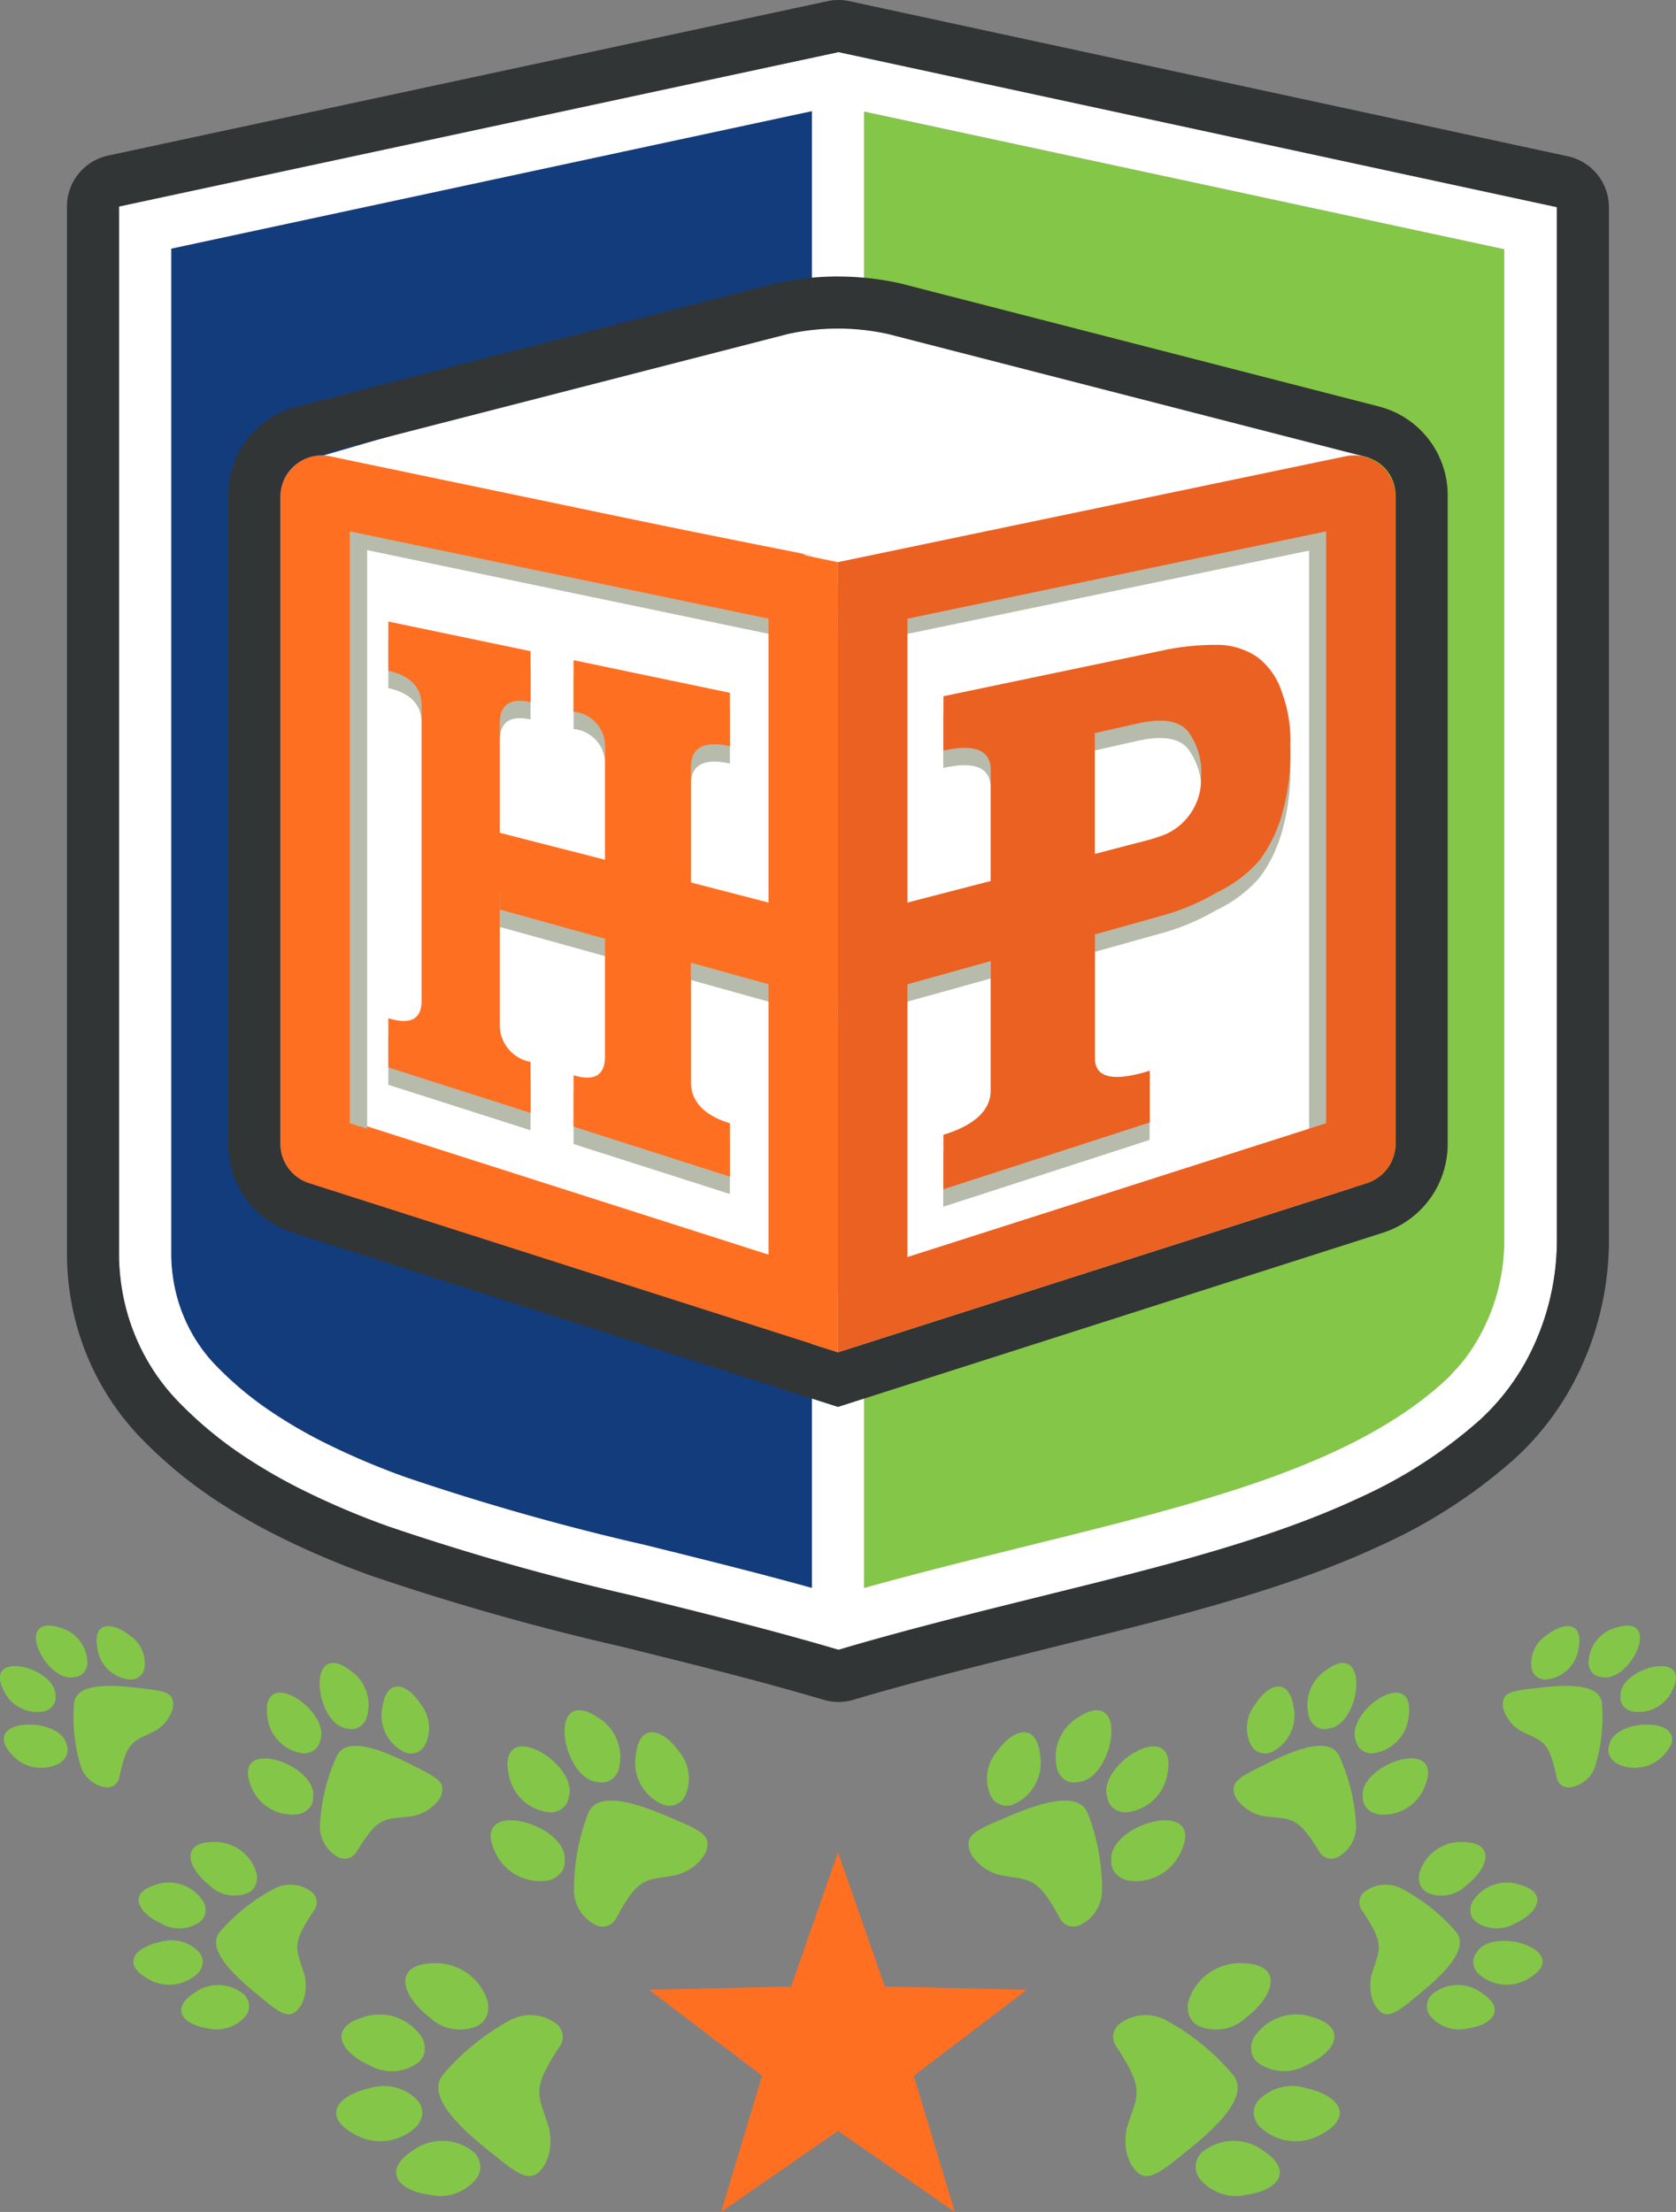 <svg xmlns="http://www.w3.org/2000/svg" width="87.404" height="115.335" viewBox="0 0 87.404 115.335">
  <rect x="0" y="0" width="87.404" height="115.335" fill="#808080" stroke="none"/>
  <g id="Group_4101" data-name="Group 4101" transform="translate(-19477 594.109)">
    <path id="Path_826" data-name="Path 826" d="M0-5.1A8.678,8.678,0,0,0,.147-3.51,8.388,8.388,0,0,0,1.291-.577,8.219,8.219,0,0,0,2.262.676,17.978,17.978,0,0,0,5.4,3.276,25.458,25.458,0,0,0,7.918,4.73a38.36,38.36,0,0,0,4.334,1.849,126.576,126.576,0,0,0,12.477,3.53l1.28.318c2.189.544,4.814,1.2,7.405,1.918V-64.663L0-57.492Z" transform="translate(19485.926 -523.652)" fill="#133c7c"/>
    <path id="Path_827" data-name="Path 827" d="M0-6.6c2.594-.722,5.226-1.378,7.421-1.925l1.722-.427c3.47-.859,6.857-1.7,9.979-2.7.2-.064.4-.128.6-.193,4.167-1.377,7.825-3.066,10.512-5.51.2-.181.383-.378.566-.576.063-.067.127-.133.188-.2a9.2,9.2,0,0,0,.575-.731c.012-.017.023-.037.035-.053a10.308,10.308,0,0,0,1.787-5.87V-76.409L0-83.585Z" transform="translate(19522.057 -504.705)" fill="#84c647"/>
    <path id="Path_828" data-name="Path 828" d="M-3.215,0-40.736,8.051V62.636a11.352,11.352,0,0,0,.194,2.094,11.064,11.064,0,0,0,1.515,3.88,10.873,10.873,0,0,0,1.3,1.672,20.6,20.6,0,0,0,3.612,3,27.8,27.8,0,0,0,2.789,1.612,41.307,41.307,0,0,0,4.635,1.98,128.4,128.4,0,0,0,12.751,3.612l1.278.318C-10,81.465-6.681,82.29-3.6,83.195l.383.112.382-.113c3.08-.9,6.392-1.73,9.054-2.393l1.716-.426c4.085-1.011,7.944-1.967,11.525-3.2,1.088-.374,2.071-.746,3.005-1.138q.732-.307,1.436-.635a24.839,24.839,0,0,0,6.306-4.06,12.008,12.008,0,0,0,2.45-3.124A13.2,13.2,0,0,0,34.248,61.9V8.084ZM-4.6,80.083c-2.592-.72-5.216-1.374-7.405-1.919l-1.28-.318a126.257,126.257,0,0,1-12.477-3.529A38.7,38.7,0,0,1-30.1,72.47a25.354,25.354,0,0,1-2.519-1.455,17.933,17.933,0,0,1-3.136-2.6,8.219,8.219,0,0,1-.971-1.253,8.4,8.4,0,0,1-1.144-2.933,8.685,8.685,0,0,1-.147-1.593V10.247L-4.6,3.076ZM31.5,61.9a10.305,10.305,0,0,1-1.787,5.869l-.035.053c-.179.254-.372.5-.575.732-.06.069-.125.134-.188.2-.181.2-.366.4-.566.576-2.686,2.444-6.345,4.133-10.512,5.51-.2.066-.4.129-.6.193-3.123,1-6.509,1.841-9.98,2.7l-1.721.427c-2.195.547-4.828,1.2-7.422,1.925V3.1L31.5,10.278Z" transform="translate(19523.945 -591.392)" fill="#fff"/>
    <g id="Group_4026" data-name="Group 4026" transform="translate(19521.1 -570.059)">
      <path id="Path_830" data-name="Path 830" d="M0-3.981l26.48-8.465L25.25-50.44,0-45.176Z" transform="translate(0 50.44)" fill="#fff"/>
    </g>
    <g id="Group_4027" data-name="Group 4027" transform="translate(19494.156 -570.059)">
      <path id="Path_831" data-name="Path 831" d="M-2.309-3.981l-26.943-9.4V-50.44l26.943,5.264Z" transform="translate(29.252 50.44)" fill="#fff"/>
    </g>
    <path id="Path_832" data-name="Path 832" d="M-.31-.313,21.527,4.24V37.528L-.31,30.548ZM-.461-3.97A3.481,3.481,0,0,0-3.933-.489V30.652a3.478,3.478,0,0,0,2.42,3.314L20.61,41.039a3.473,3.473,0,0,0,4.539-3.314V4.123A3.48,3.48,0,0,0,22.379.716L.256-3.9A3.556,3.556,0,0,0-.461-3.97" transform="translate(19495.951 -566.09)" fill="#ff6f22"/>
    <path id="Path_833" data-name="Path 833" d="M-2.356-1.114l27.5-5.491L.605-13.74a12.027,12.027,0,0,0-5.923,0L-29.852-6.607Z" transform="translate(19523.455 -563.677)" fill="#fff"/>
    <path id="Path_834" data-name="Path 834" d="M-2.725-.233A12.16,12.16,0,0,1-.11.052L24.812,6.461a2.058,2.058,0,0,1,1.545,1.993V42.277a2.151,2.151,0,0,1-1.495,2.048L-2.725,53.143l-27.586-8.817a2.151,2.151,0,0,1-1.495-2.048V8.454a2.058,2.058,0,0,1,1.545-1.993L-5.339.052A12.139,12.139,0,0,1-2.725-.233m0-2.717a14.939,14.939,0,0,0-3.2.348l-.047.011-.045.012L-30.937,3.83a4.773,4.773,0,0,0-3.586,4.624V42.277a4.85,4.85,0,0,0,3.385,4.636l27.586,8.818.827.264.827-.264,27.586-8.818a4.85,4.85,0,0,0,3.385-4.636V8.454A4.773,4.773,0,0,0,25.488,3.83L.566-2.579.521-2.591.475-2.6a14.954,14.954,0,0,0-3.2-.348" transform="translate(19523.424 -576.743)" fill="#313535"/>
    <g id="Group_4032" data-name="Group 4032" transform="translate(19492.787 -567.897)">
      <path id="Path_836" data-name="Path 836" d="M-2.376-.647-30.1-6.428l.37-1.773L-2.006-2.42Z" transform="translate(30.102 8.201)" fill="#b7bbab"/>
    </g>
    <path id="Path_837" data-name="Path 837" d="M20.631-63.138H18.82V-96.121h1.811Z" transform="translate(19475.516 -471.188)" fill="#b7bbab"/>
    <g id="Group_4033" data-name="Group 4033" transform="translate(19520.525 -567.507)">
      <path id="Path_838" data-name="Path 838" d="M-.03-.614-.375-2.392,27.371-7.779l.345,1.413Z" transform="translate(0.375 7.779)" fill="#b7bbab"/>
    </g>
    <path id="Path_839" data-name="Path 839" d="M75.929-63.138H74.118V-96.121h1.811Z" transform="translate(19471.15 -471.188)" fill="#b7bbab"/>
    <path id="Path_840" data-name="Path 840" d="M-1.526-.557c-1.36-.3-2.033.067-2.033,1.1V16.93c0,1.033.673,1.755,2.033,2.173v2.784l-8.152-2.606V16.6c1.093.336,1.644,0,1.644-1.011V9.433l-5.494-1.476v5.976a1.963,1.963,0,0,0,1.607,1.974v2.656l-7.417-2.371V13.628c1.155.355,1.737.05,1.737-.917V-2.656c0-.967-.582-1.58-1.737-1.835V-7.057l7.417,1.546v2.657c-1.074-.237-1.607.138-1.607,1.125V3.964l5.494,1.4V-.478a1.811,1.811,0,0,0-1.644-1.88V-5.042l8.152,1.7Z" transform="translate(19516.59 -553.738)" fill="#b7bbab"/>
    <g id="Group_4036" data-name="Group 4036" transform="translate(19503.061 -549.774)">
      <path id="Path_842" data-name="Path 842" d="M-1.511-.763-19.149-5.668V-9.662L-1.511-5.091Z" transform="translate(19.149 9.662)" fill="#b7bbab"/>
    </g>
    <g id="Group_4037" data-name="Group 4037" transform="translate(19520.703 -549.774)">
      <path id="Path_843" data-name="Path 843" d="M0-.763,17.637-5.668V-9.662L0-5.091Z" transform="translate(0 9.662)" fill="#b7bbab"/>
    </g>
    <path id="Path_844" data-name="Path 844" d="M-1.526-.557c-1.36-.3-2.033.067-2.033,1.1V16.93c0,1.032.673,1.755,2.033,2.173v2.784L-9.679,19.28V16.6c1.093.336,1.644,0,1.644-1.012V8.527l-5.494-1.476v6.882a1.961,1.961,0,0,0,1.607,1.973v2.657l-7.417-2.371V13.627c1.155.356,1.737.051,1.737-.917V-2.656c0-.967-.582-1.58-1.737-1.835V-7.057l7.417,1.546v2.657c-1.074-.238-1.607.139-1.607,1.125V3.964l5.494,1.4V-.478a1.811,1.811,0,0,0-1.644-1.88V-5.042l8.152,1.7Z" transform="translate(19516.59 -554.644)" fill="#ff6f22"/>
    <path id="Path_845" data-name="Path 845" d="M-.972-.027a13.054,13.054,0,0,1,2.9-.314A3.728,3.728,0,0,1,4.051.288a3.663,3.663,0,0,1,1.292,1.84,7.168,7.168,0,0,1,.439,2.828A11.463,11.463,0,0,1,5.4,8.306a7.351,7.351,0,0,1-1.22,2.584,6.853,6.853,0,0,1-2.243,1.689A11.856,11.856,0,0,1-.972,13.8l-3.442.961v6.46c0,1.023.962,1.236,2.859.647v2.7l-10.76,3.482V25.207c1.651-.513,2.468-1.291,2.468-2.341V6.2c0-1.049-.817-1.394-2.468-1.028V2.34ZM-4.414,4.262v6.31l2.247-.591A10.33,10.33,0,0,0-.689,9.521,3.129,3.129,0,0,0,1.13,6.606V6.59A3.548,3.548,0,0,0,.41,4.122C-.075,3.6-.93,3.478-2.167,3.756Z" transform="translate(19538.506 -559.238)" fill="#b7bbab"/>
    <path id="Path_846" data-name="Path 846" d="M-.972-.027a13.054,13.054,0,0,1,2.9-.314A3.721,3.721,0,0,1,4.051.288a3.663,3.663,0,0,1,1.292,1.84,7.168,7.168,0,0,1,.439,2.828A11.463,11.463,0,0,1,5.4,8.306a7.351,7.351,0,0,1-1.22,2.584,6.853,6.853,0,0,1-2.243,1.689,11.819,11.819,0,0,1-2.9,1.216l-3.442.962v6.46c0,1.023.962,1.236,2.859.646v2.7l-10.76,3.482V25.207c1.651-.513,2.468-1.292,2.468-2.341V6.2c0-1.049-.817-1.394-2.468-1.028V2.339ZM-4.414,4.262v6.309l2.247-.59A10.33,10.33,0,0,0-.689,9.521,3.13,3.13,0,0,0,1.13,6.606V6.59A3.548,3.548,0,0,0,.41,4.122C-.075,3.6-.93,3.478-2.167,3.756Z" transform="translate(19538.506 -560.144)" fill="#eb6121"/>
    <path id="Path_847" data-name="Path 847" d="M-2.181-.339V30.522L-24.018,37.5V4.214ZM-.715-4.3a2.181,2.181,0,0,0-.446.046l-26.48,5.52v41.2L-.062,33.648a2.161,2.161,0,0,0,1.5-2.058V-2.137A2.161,2.161,0,0,0-.715-4.3" transform="translate(19548.34 -566.064)" fill="#eb6121"/>
    <path id="Path_848" data-name="Path 848" d="M-.31-.339,21.527,4.214V37.5L-.31,30.522ZM-1.777-4.3A2.161,2.161,0,0,0-3.933-2.137V31.59a2.161,2.161,0,0,0,1.5,2.058l27.579,8.816V1.268L-1.332-4.252A2.166,2.166,0,0,0-1.777-4.3" transform="translate(19495.551 -566.064)" fill="#ff6f22"/>
    <g id="Group_4044" data-name="Group 4044" transform="translate(19503.061 -550.68)">
      <path id="Path_850" data-name="Path 850" d="M-1.511-.763-19.149-5.668V-9.662L-1.511-5.091Z" transform="translate(19.149 9.662)" fill="#ff6f22"/>
    </g>
    <g id="Group_4045" data-name="Group 4045" transform="translate(19520.703 -550.68)">
      <path id="Path_851" data-name="Path 851" d="M0-.763,17.637-5.668V-9.662L0-5.091Z" transform="translate(0 9.662)" fill="#eb6121"/>
    </g>
    <path id="Path_852" data-name="Path 852" d="M-3.448-.233,34.014,7.851V61.669a13.181,13.181,0,0,1-1.589,6.318,11.98,11.98,0,0,1-2.45,3.124,24.807,24.807,0,0,1-6.306,4.06q-.7.327-1.434.634c-.937.392-1.92.764-3.007,1.138-3.579,1.232-7.438,2.188-11.523,3.2l-1.718.426c-2.661.663-5.974,1.488-9.053,2.393l-.382.113-.383-.112c-3.081-.9-6.4-1.73-9.069-2.393l-1.279-.318A128.294,128.294,0,0,1-26.928,76.64a41.088,41.088,0,0,1-4.635-1.98,27.867,27.867,0,0,1-2.79-1.612,20.654,20.654,0,0,1-3.612-3,10.841,10.841,0,0,1-1.3-1.672,11.069,11.069,0,0,1-1.516-3.88,11.476,11.476,0,0,1-.193-2.094V7.818Zm0-2.717a2.7,2.7,0,0,0-.57.061L-41.539,5.162a2.717,2.717,0,0,0-2.147,2.656V62.4A14.154,14.154,0,0,0-43.446,65a13.794,13.794,0,0,0,1.887,4.828,13.547,13.547,0,0,0,1.619,2.09,23.458,23.458,0,0,0,4.087,3.4,31.012,31.012,0,0,0,3.061,1.769,44.246,44.246,0,0,0,4.935,2.111,130.694,130.694,0,0,0,13.023,3.694l1.279.317c2.643.658,5.932,1.476,8.958,2.363l.381.112a2.714,2.714,0,0,0,.766.11,2.721,2.721,0,0,0,.767-.111l.383-.112c3.015-.886,6.29-1.7,8.921-2.358l1.737-.431c4.146-1.026,8.06-2,11.752-3.266,1.145-.394,2.182-.787,3.171-1.2.52-.217,1.037-.446,1.536-.679A27.473,27.473,0,0,0,31.8,73.122a14.648,14.648,0,0,0,3.006-3.832,15.91,15.91,0,0,0,1.922-7.621V7.851A2.719,2.719,0,0,0,34.587,5.2L-2.875-2.888a2.734,2.734,0,0,0-.573-.062" transform="translate(19524.178 -591.159)" fill="#313535"/>
    <g id="Group_4048" data-name="Group 4048" transform="translate(19510.842 -497.525)">
      <path id="Path_854" data-name="Path 854" d="M-.635-.6l-7.414.162,5.9,4.488-2.136,7.1L1.81,6.925,7.9,11.151l-2.137-7.1,5.9-4.488L4.255-.6,1.81-7.6Z" transform="translate(8.049 7.6)" fill="#ff6f22"/>
    </g>
    <path id="Path_855" data-name="Path 855" d="M-.139-.087C1-.58,2.906-1.405,3.914-1a.958.958,0,0,1,.543.538h0a10.867,10.867,0,0,1,.75,3.893,2.022,2.022,0,0,1-1.175,1.96.792.792,0,0,1-1.016-.348C1.974,3.111,1.6,3.052.5,2.879.312,2.85.1,2.817-.147,2.768A2.555,2.555,0,0,1-1.341,2.05c-.069-.077-.136-.16-.2-.251a1.052,1.052,0,0,1-.19-.838C-1.63.636-1.263.416-.576.1c.121-.049.268-.113.437-.186" transform="translate(19529.264 -499.113)" fill="#84c647"/>
    <path id="Path_856" data-name="Path 856" d="M-.021-.239A.91.91,0,0,1-.256-.923C-.325-1.7.434-2.342,1.169-2.684c.755-.352,1.773-.521,2.224-.064.2.2.351.6-.029,1.386A2.559,2.559,0,0,1,.54.1,1.209,1.209,0,0,1-.021-.239" transform="translate(19535.213 -496.171)" fill="#84c647"/>
    <path id="Path_857" data-name="Path 857" d="M-.023-.268A.893.893,0,0,1-.239-.72C-.485-1.473.132-2.3.738-2.782c.581-.462,1.382-.8,1.858-.508.226.137.461.475.3,1.308A2.388,2.388,0,0,1,.7.04,1.007,1.007,0,0,1-.023-.268" transform="translate(19534.986 -499.65)" fill="#84c647"/>
    <path id="Path_858" data-name="Path 858" d="M-.182,0C.076.066.4.329.489,1.2A2.358,2.358,0,0,1-.985,3.77a.933.933,0,0,1-.951-.251.98.98,0,0,1-.16-.242A2.182,2.182,0,0,1-1.741.954C-1.336.381-.7-.137-.182,0" transform="translate(19530.756 -503.764)" fill="#84c647"/>
    <path id="Path_859" data-name="Path 859" d="M-.029-.3a1.165,1.165,0,0,1-.2-.318A2.423,2.423,0,0,1,.879-3.431C1.6-3.9,2.008-3.81,2.219-3.652c.439.33.419,1.188.205,1.894C2.193-.992,1.634-.083.819-.033A.859.859,0,0,1-.029-.3" transform="translate(19532.389 -501.157)" fill="#84c647"/>
    <path id="Path_860" data-name="Path 860" d="M-.535-.266a1.037,1.037,0,0,1,.243.8C-.409,1.715-2.207,3.147-3.282,4c-.168.134-.314.25-.432.348-.671.5-1.079.737-1.441.667-.249-.048-.463-.238-.7-.619A2.613,2.613,0,0,1-6.1,3.669a3.345,3.345,0,0,1,.038-1.151c.079-.261.158-.488.228-.689.405-1.165.542-1.558-.8-3.589A.862.862,0,0,1-6.44-2.914a2.254,2.254,0,0,1,2.511-.134A12.167,12.167,0,0,1-.535-.266" transform="translate(19541.828 -485.67)" fill="#84c647"/>
    <path id="Path_861" data-name="Path 861" d="M-.367-.058C-.157.612-.848,1.51-1.581,2.061a2.294,2.294,0,0,1-2.468.481,1.007,1.007,0,0,1-.589-.775,1.414,1.414,0,0,1,.017-.529,2.823,2.823,0,0,1,2.9-1.979c.957.036,1.267.391,1.359.683" transform="translate(19543.596 -490.996)" fill="#84c647"/>
    <path id="Path_862" data-name="Path 862" d="M-.032-.214a.948.948,0,0,1-.361-.6,1.163,1.163,0,0,1,.121-.709,2.631,2.631,0,0,1,3.1-1.075c.887.268,1.093.668,1.109.956.035.614-.713,1.22-1.469,1.546a2.329,2.329,0,0,1-2.5-.122" transform="translate(19542.652 -486.325)" fill="#84c647"/>
    <path id="Path_863" data-name="Path 863" d="M-.028-.05A2.588,2.588,0,0,1,3.2-.12c.8.536.884.987.816,1.272-.118.5-.795.893-1.724,1.009A2.422,2.422,0,0,1-.162,1.3,1.041,1.041,0,0,1-.342.872,1.078,1.078,0,0,1-.028-.05" transform="translate(19539.707 -481.83)" fill="#84c647"/>
    <path id="Path_864" data-name="Path 864" d="M-.022-.174A1.2,1.2,0,0,1-.27-.709.932.932,0,0,1-.048-1.48a2.419,2.419,0,0,1,2.5-.648c.8.16,1.644.588,1.744,1.182,0,0,0,.006,0,.008.045.286-.075.724-.9,1.185A2.687,2.687,0,0,1-.022-.174" transform="translate(19542.666 -483.098)" fill="#84c647"/>
    <path id="Path_865" data-name="Path 865" d="M-.133-.012C.852-.131,2.5-.331,3.182.212a.763.763,0,0,1,.295.535h0A8.7,8.7,0,0,1,3.167,3.9,1.616,1.616,0,0,1,1.821,5.141a.634.634,0,0,1-.7-.5C.761,2.921.49,2.792-.316,2.409c-.138-.065-.294-.139-.472-.232a2.034,2.034,0,0,1-.753-.823,2.381,2.381,0,0,1-.1-.239A.841.841,0,0,1-1.595.429C-1.441.2-1.109.118-.51.032c.1-.01.231-.026.377-.043" transform="translate(19557.063 -506.054)" fill="#84c647"/>
    <path id="Path_866" data-name="Path 866" d="M-.006-.14A.727.727,0,0,1-.031-.72c.123-.611.852-.93,1.493-1.026.659-.1,1.479,0,1.721.456.105.2.133.54-.337,1.056a2.047,2.047,0,0,1-2.5.477A.966.966,0,0,1-.006-.14" transform="translate(19560.957 -502.406)" fill="#84c647"/>
    <path id="Path_867" data-name="Path 867" d="M-.006-.167a.709.709,0,0,1-.063-.4C-.086-1.2.575-1.691,1.148-1.922c.551-.222,1.242-.3,1.541.032.142.157.245.469-.07,1.07A1.91,1.91,0,0,1,.481.235a.8.8,0,0,1-.487-.4" transform="translate(19561.578 -505.123)" fill="#84c647"/>
    <path id="Path_868" data-name="Path 868" d="M-.193-.007C-.011.1.18.379.05,1.065A1.887,1.887,0,0,1-1.665,2.7.745.745,0,0,1-2.338,2.3a.786.786,0,0,1-.068-.223,1.747,1.747,0,0,1,.8-1.7c.44-.348,1.048-.6,1.413-.379" transform="translate(19559.273 -509.231)" fill="#84c647"/>
    <path id="Path_869" data-name="Path 869" d="M-.008-.2A.955.955,0,0,1-.091-.485,1.939,1.939,0,0,1,1.4-2.393c.662-.2.951-.035,1.078.135.263.353.052,1.007-.273,1.5C1.854-.224,1.218.347.582.2A.686.686,0,0,1-.008-.2" transform="translate(19559.932 -506.864)" fill="#84c647"/>
    <path id="Path_870" data-name="Path 870" d="M-.12-.094c1-.5,2.668-1.34,3.595-1.023a.859.859,0,0,1,.516.455h0A9.77,9.77,0,0,1,4.863,2.8,1.819,1.819,0,0,1,3.908,4.62a.715.715,0,0,1-.931-.261C1.942,2.672,1.605,2.638.606,2.539.436,2.522.242,2.5.019,2.472a2.294,2.294,0,0,1-1.11-.584,2.814,2.814,0,0,1-.2-.216A.949.949,0,0,1-1.5.93c.077-.3.4-.515,1-.834C-.4.045-.267-.019-.12-.094" transform="translate(19542.846 -501.889)" fill="#84c647"/>
    <path id="Path_871" data-name="Path 871" d="M-.022-.226a.822.822,0,0,1-.247-.6C-.37-1.523.279-2.138.923-2.485c.66-.355,1.567-.559,2-.171.186.168.345.521.045,1.246A2.3,2.3,0,0,1,.5.046,1.084,1.084,0,0,1-.022-.226" transform="translate(19548.34 -499.559)" fill="#84c647"/>
    <path id="Path_872" data-name="Path 872" d="M-.025-.251A.8.8,0,0,1-.241-.645c-.26-.665.253-1.441.772-1.9.5-.445,1.2-.788,1.643-.552.21.112.438.4.333,1.161A2.149,2.149,0,0,1,.644-.01a.908.908,0,0,1-.669-.24" transform="translate(19547.957 -502.676)" fill="#84c647"/>
    <path id="Path_873" data-name="Path 873" d="M-.153,0C.082.047.389.266.512,1.042A2.125,2.125,0,0,1-.681,3.429a.839.839,0,0,1-.868-.178.906.906,0,0,1-.157-.209,1.966,1.966,0,0,1,.2-2.1C-1.171.4-.624-.1-.153,0" transform="translate(19543.947 -506.158)" fill="#84c647"/>
    <path id="Path_874" data-name="Path 874" d="M-.031-.276a1.071,1.071,0,0,1-.2-.274A2.181,2.181,0,0,1,.625-3.137c.626-.46.994-.4,1.193-.267.411.274.437,1.046.281,1.691C1.93-1.013,1.474-.167.744-.081a.772.772,0,0,1-.775-.2" transform="translate(19545.547 -503.898)" fill="#84c647"/>
    <path id="Path_875" data-name="Path 875" d="M-.432-.21a.836.836,0,0,1,.2.639C-.311,1.384-1.745,2.554-2.6,3.253c-.134.11-.251.205-.344.286-.536.407-.861.6-1.155.551-.2-.036-.375-.186-.567-.492a2.084,2.084,0,0,1-.2-.584,2.714,2.714,0,0,1,.018-.928c.062-.21.123-.394.178-.556.314-.942.421-1.26-.683-2.882a.7.7,0,0,1,.146-.931,1.816,1.816,0,0,1,2.021-.133A9.8,9.8,0,0,1-.432-.21" transform="translate(19553.359 -493.177)" fill="#84c647"/>
    <path id="Path_876" data-name="Path 876" d="M-.295-.046c.177.538-.372,1.268-.955,1.719a1.848,1.848,0,0,1-1.984.412.811.811,0,0,1-.482-.617,1.151,1.151,0,0,1,.007-.426A2.276,2.276,0,0,1-1.4-.582c.771.019,1.024.3,1.1.536" transform="translate(19554.73 -497.482)" fill="#84c647"/>
    <path id="Path_877" data-name="Path 877" d="M-.027-.174a.763.763,0,0,1-.3-.477.933.933,0,0,1,.09-.572,2.119,2.119,0,0,1,2.487-.9c.717.207.887.527.9.759.034.495-.562.989-1.168,1.259A1.876,1.876,0,0,1-.027-.174" transform="translate(19554.02 -493.712)" fill="#84c647"/>
    <path id="Path_878" data-name="Path 878" d="M-.022-.042A2.084,2.084,0,0,1,2.58-.13c.648.424.722.787.67,1.017-.09.4-.631.727-1.378.829A1.951,1.951,0,0,1-.116,1.047.839.839,0,0,1-.265.7.867.867,0,0,1-.022-.042" transform="translate(19551.689 -490.063)" fill="#84c647"/>
    <path id="Path_879" data-name="Path 879" d="M-.019-.142a.96.96,0,0,1-.2-.428.746.746,0,0,1,.171-.623c.369-.613,1.313-.679,2.009-.548.644.122,1.329.457,1.416.934l0,.007c.039.229-.053.583-.714.963A2.165,2.165,0,0,1-.019-.142" transform="translate(19554.061 -491.114)" fill="#84c647"/>
    <path id="Path_880" data-name="Path 880" d="M-.459-.087C-1.6-.58-3.5-1.405-4.511-1a.957.957,0,0,0-.544.538h0A10.867,10.867,0,0,0-5.8,3.435,2.022,2.022,0,0,0-4.63,5.395a.792.792,0,0,0,1.016-.348c1.042-1.936,1.413-2,2.515-2.167.188-.029.4-.063.648-.111A2.551,2.551,0,0,0,.743,2.05c.069-.077.136-.16.2-.251A1.057,1.057,0,0,0,1.137.961C1.032.636.665.416-.023.1-.143.05-.291-.015-.459-.087" transform="translate(19512.736 -499.113)" fill="#84c647"/>
    <path id="Path_881" data-name="Path 881" d="M-.31-.239A.91.91,0,0,0-.074-.923C-.005-1.7-.765-2.342-1.5-2.684c-.755-.352-1.774-.521-2.224-.064-.2.2-.351.6.029,1.386A2.559,2.559,0,0,0-.871.1,1.209,1.209,0,0,0-.31-.239" transform="translate(19506.52 -496.171)" fill="#84c647"/>
    <path id="Path_882" data-name="Path 882" d="M-.254-.268A.893.893,0,0,0-.039-.72C.207-1.473-.41-2.3-1.015-2.782-1.6-3.244-2.4-3.58-2.873-3.29c-.226.137-.461.475-.3,1.308A2.388,2.388,0,0,0-.981.04,1.007,1.007,0,0,0-.254-.268" transform="translate(19506.695 -499.65)" fill="#84c647"/>
    <path id="Path_883" data-name="Path 883" d="M-.058,0C-.316.066-.642.329-.729,1.2A2.358,2.358,0,0,0,.744,3.77a.933.933,0,0,0,.951-.251.98.98,0,0,0,.16-.242A2.182,2.182,0,0,0,1.5.954C1.1.381.458-.137-.058,0" transform="translate(19510.885 -503.764)" fill="#84c647"/>
    <path id="Path_884" data-name="Path 884" d="M-.223-.3a1.165,1.165,0,0,0,.2-.318A2.422,2.422,0,0,0-1.13-3.431c-.725-.471-1.129-.379-1.34-.221-.439.33-.419,1.188-.205,1.894.232.766.79,1.675,1.605,1.725A.858.858,0,0,0-.223-.3" transform="translate(19509.264 -501.157)" fill="#84c647"/>
    <path id="Path_885" data-name="Path 885" d="M-.021-.266a1.042,1.042,0,0,0-.244.8C-.147,1.715,1.651,3.147,2.725,4c.169.134.315.25.433.348.671.5,1.078.737,1.441.667.249-.048.463-.238.7-.619a2.613,2.613,0,0,0,.244-.729A3.368,3.368,0,0,0,5.5,2.518c-.08-.261-.158-.488-.228-.689C4.869.663,4.732.271,6.078-1.76a.862.862,0,0,0-.194-1.154,2.254,2.254,0,0,0-2.511-.134A12.167,12.167,0,0,0-.021-.266" transform="translate(19500.131 -485.67)" fill="#84c647"/>
    <path id="Path_886" data-name="Path 886" d="M0-.058C-.214.612.478,1.51,1.21,2.061a2.294,2.294,0,0,0,2.468.481,1.007,1.007,0,0,0,.589-.775,1.414,1.414,0,0,0-.017-.529,2.823,2.823,0,0,0-2.9-1.979C.4-.705.088-.35,0-.058" transform="translate(19498.178 -490.996)" fill="#84c647"/>
    <path id="Path_887" data-name="Path 887" d="M-.34-.214a.948.948,0,0,0,.361-.6A1.163,1.163,0,0,0-.1-1.519,2.631,2.631,0,0,0-3.2-2.594c-.887.268-1.093.668-1.109.956-.035.614.713,1.22,1.469,1.546A2.329,2.329,0,0,0-.34-.214" transform="translate(19499.121 -486.325)" fill="#84c647"/>
    <path id="Path_888" data-name="Path 888" d="M-.348-.05A2.588,2.588,0,0,0-3.58-.12c-.8.536-.883.987-.816,1.272.119.5.795.893,1.724,1.009A2.422,2.422,0,0,0-.215,1.3,1.041,1.041,0,0,0-.034.872,1.078,1.078,0,0,0-.348-.05" transform="translate(19502.072 -481.83)" fill="#84c647"/>
    <path id="Path_889" data-name="Path 889" d="M-.363-.174A1.2,1.2,0,0,0-.115-.709.932.932,0,0,0-.337-1.48a2.419,2.419,0,0,0-2.5-.648c-.8.16-1.644.588-1.744,1.182,0,0,0,.006,0,.008-.045.286.075.724.9,1.185A2.687,2.687,0,0,0-.363-.174" transform="translate(19499.123 -483.098)" fill="#84c647"/>
    <path id="Path_890" data-name="Path 890" d="M-.312-.012c-.986-.12-2.635-.32-3.315.224a.763.763,0,0,0-.295.535h0A8.7,8.7,0,0,0-3.613,3.9,1.616,1.616,0,0,0-2.266,5.141a.634.634,0,0,0,.7-.5c.359-1.722.631-1.851,1.438-2.235.137-.065.293-.139.471-.232A2.034,2.034,0,0,0,1.1,1.354a2.182,2.182,0,0,0,.1-.239A.842.842,0,0,0,1.15.429C1,.2.664.118.064.032c-.1-.01-.231-.026-.377-.043" transform="translate(19484.785 -506.054)" fill="#84c647"/>
    <path id="Path_891" data-name="Path 891" d="M-.279-.14A.727.727,0,0,0-.254-.72c-.123-.611-.852-.93-1.493-1.026-.659-.1-1.479,0-1.721.456-.105.2-.133.54.337,1.056a2.047,2.047,0,0,0,2.5.477A.96.96,0,0,0-.279-.14" transform="translate(19480.732 -502.406)" fill="#84c647"/>
    <path id="Path_892" data-name="Path 892" d="M-.243-.167a.709.709,0,0,0,.063-.4C-.163-1.2-.824-1.691-1.4-1.922c-.551-.222-1.241-.3-1.541.032-.142.157-.245.469.071,1.07A1.91,1.91,0,0,0-.73.235a.8.8,0,0,0,.487-.4" transform="translate(19480.074 -505.123)" fill="#84c647"/>
    <path id="Path_893" data-name="Path 893" d="M-.024-.007C-.207.1-.4.379-.268,1.065A1.887,1.887,0,0,0,1.447,2.7.745.745,0,0,0,2.12,2.3a.786.786,0,0,0,.068-.223,1.748,1.748,0,0,0-.8-1.7C.948.024.34-.228-.024-.007" transform="translate(19482.348 -509.231)" fill="#84c647"/>
    <path id="Path_894" data-name="Path 894" d="M-.223-.2A.929.929,0,0,0-.14-.485,1.939,1.939,0,0,0-1.631-2.393c-.662-.2-.951-.035-1.078.135-.262.353-.051,1.007.273,1.5C-2.085-.224-1.449.347-.813.2A.686.686,0,0,0-.223-.2" transform="translate(19481.701 -506.864)" fill="#84c647"/>
    <path id="Path_895" data-name="Path 895" d="M-.429-.094c-1-.5-2.668-1.34-3.594-1.023a.861.861,0,0,0-.517.455h0A9.79,9.79,0,0,0-5.412,2.8,1.82,1.82,0,0,0-4.457,4.62a.715.715,0,0,0,.931-.261c1.035-1.686,1.371-1.721,2.371-1.82.17-.017.364-.035.587-.066a2.29,2.29,0,0,0,1.11-.584,2.814,2.814,0,0,0,.2-.216A.949.949,0,0,0,.952.93C.874.631.556.415-.047.1-.152.045-.282-.019-.429-.094" transform="translate(19499.107 -501.889)" fill="#84c647"/>
    <path id="Path_896" data-name="Path 896" d="M-.27-.226a.822.822,0,0,0,.247-.6c.1-.694-.548-1.309-1.191-1.655-.661-.355-1.568-.559-2-.171-.186.168-.345.521-.045,1.246A2.3,2.3,0,0,0-.791.046,1.084,1.084,0,0,0-.27-.226" transform="translate(19493.354 -499.559)" fill="#84c647"/>
    <path id="Path_897" data-name="Path 897" d="M-.219-.251A.8.8,0,0,0,0-.645c.26-.665-.253-1.441-.772-1.9-.5-.445-1.2-.788-1.643-.552-.21.112-.438.4-.333,1.161A2.149,2.149,0,0,0-.888-.01a.908.908,0,0,0,.669-.24" transform="translate(19493.689 -502.676)" fill="#84c647"/>
    <path id="Path_898" data-name="Path 898" d="M-.059,0C-.294.047-.6.266-.724,1.042A2.125,2.125,0,0,0,.469,3.429a.839.839,0,0,0,.868-.178.906.906,0,0,0,.157-.209,1.966,1.966,0,0,0-.2-2.1C.959.4.412-.1-.059,0" transform="translate(19497.668 -506.158)" fill="#84c647"/>
    <path id="Path_899" data-name="Path 899" d="M-.19-.276a1.069,1.069,0,0,0,.2-.274A2.181,2.181,0,0,0-.846-3.137c-.626-.46-.995-.4-1.193-.267-.411.274-.437,1.046-.281,1.691.169.7.625,1.546,1.355,1.632a.772.772,0,0,0,.775-.2" transform="translate(19496.076 -503.898)" fill="#84c647"/>
    <path id="Path_900" data-name="Path 900" d="M-.018-.21a.836.836,0,0,0-.2.639c.084.955,1.518,2.125,2.375,2.824.134.11.251.205.344.286.535.407.86.6,1.154.551.2-.036.375-.186.567-.492a2.084,2.084,0,0,0,.2-.584A2.714,2.714,0,0,0,4.4,2.086c-.062-.21-.123-.394-.177-.556C3.911.587,3.806.27,4.909-1.352a.7.7,0,0,0-.145-.931,1.816,1.816,0,0,0-2.021-.133A9.805,9.805,0,0,0-.018-.21" transform="translate(19488.492 -493.177)" fill="#84c647"/>
    <path id="Path_901" data-name="Path 901" d="M0-.046C-.18.492.369,1.222.952,1.673a1.848,1.848,0,0,0,1.984.412.809.809,0,0,0,.482-.617,1.151,1.151,0,0,0-.007-.426A2.276,2.276,0,0,0,1.1-.582C.327-.563.074-.28,0-.046" transform="translate(19486.971 -497.482)" fill="#84c647"/>
    <path id="Path_902" data-name="Path 902" d="M-.273-.174a.763.763,0,0,0,.3-.477.94.94,0,0,0-.09-.572,2.119,2.119,0,0,0-2.487-.9c-.718.207-.887.527-.9.759-.034.495.562.989,1.168,1.259A1.876,1.876,0,0,0-.273-.174" transform="translate(19487.682 -493.712)" fill="#84c647"/>
    <path id="Path_903" data-name="Path 903" d="M-.281-.042a2.084,2.084,0,0,0-2.6-.088c-.648.424-.722.787-.67,1.017.09.4.631.727,1.378.829A1.952,1.952,0,0,0-.188,1.047.839.839,0,0,0-.038.7.867.867,0,0,0-.281-.042" transform="translate(19490.016 -490.063)" fill="#84c647"/>
    <path id="Path_904" data-name="Path 904" d="M-.291-.142a.96.96,0,0,0,.2-.428.746.746,0,0,0-.171-.623,1.946,1.946,0,0,0-2.009-.548c-.644.122-1.329.457-1.416.934l0,.007c-.039.229.053.583.714.963A2.165,2.165,0,0,0-.291-.142" transform="translate(19487.65 -491.114)" fill="#84c647"/>
  </g>
</svg>
